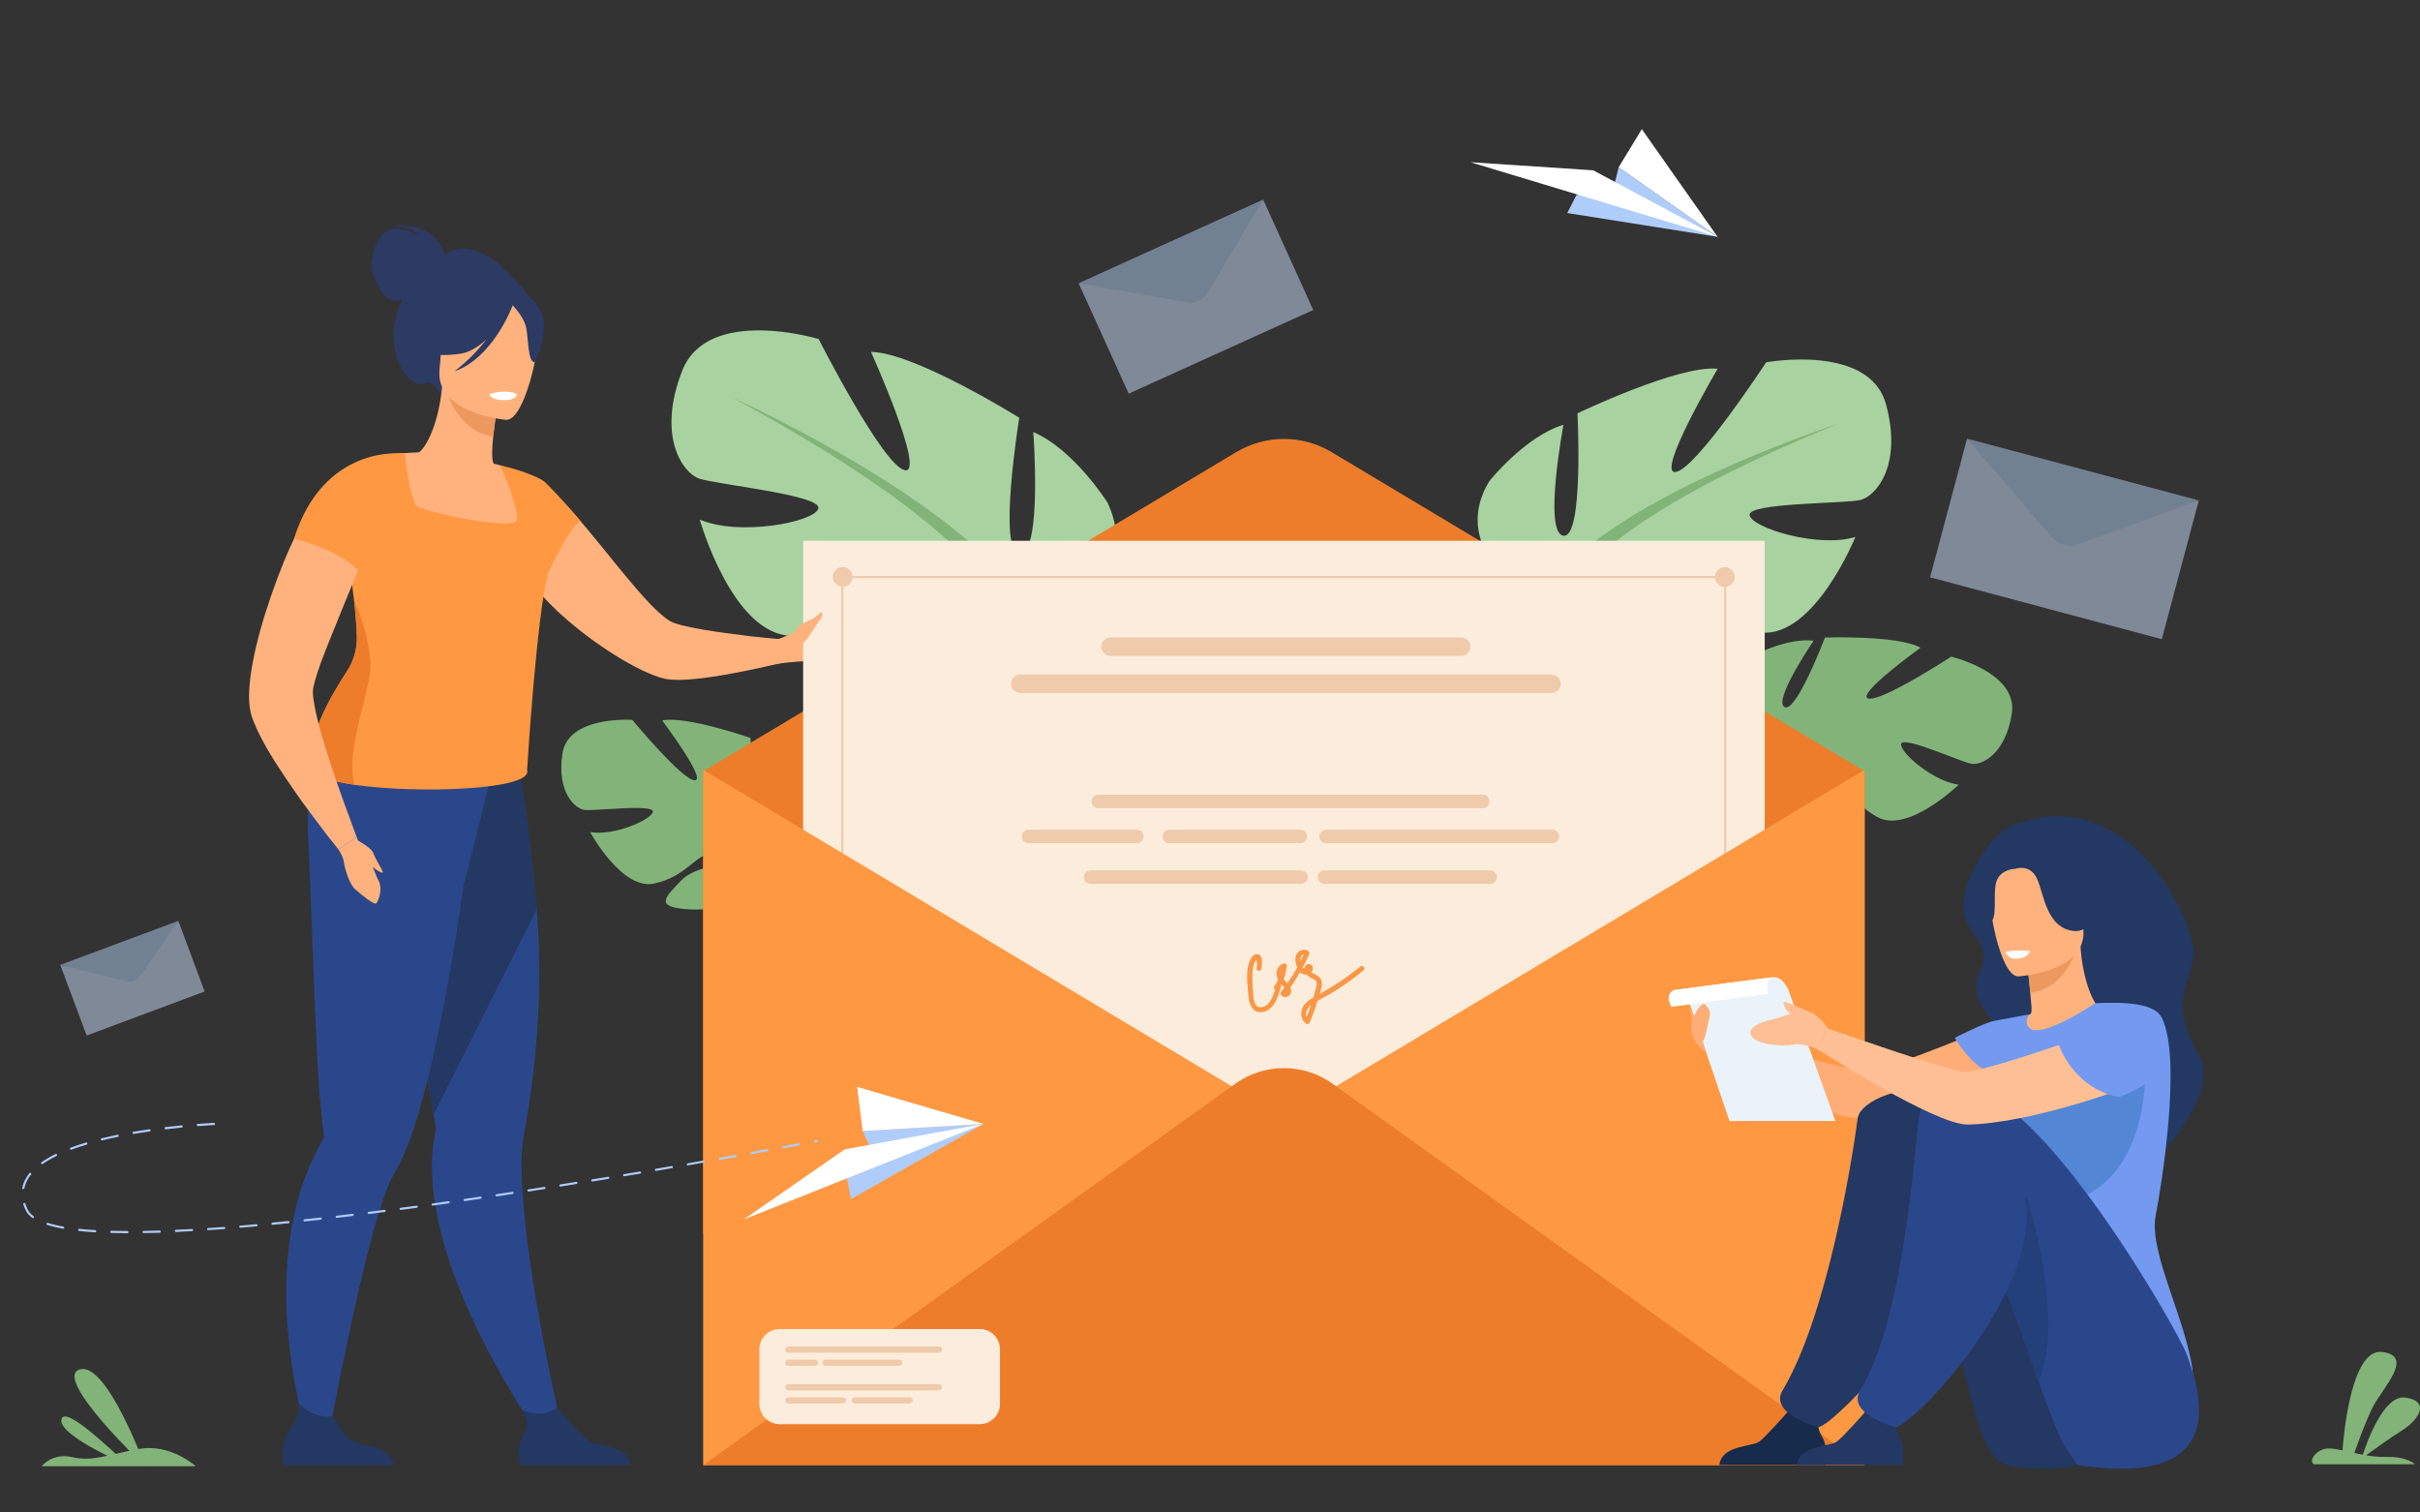 <?xml version="1.0" encoding="UTF-8"?>
<!-- Generator: Adobe Illustrator 28.0.0, SVG Export Plug-In . SVG Version: 6.00 Build 0)  -->
<svg xmlns="http://www.w3.org/2000/svg" xmlns:xlink="http://www.w3.org/1999/xlink" version="1.1" id="_Слой_1" x="0px" y="0px" viewBox="0 0 3200 2000" style="enable-background:new 0 0 3200 2000;" xml:space="preserve">
<rect x="0" y="0" width="3200" height="2000" fill="#333333" stroke="none"/>
<style type="text/css">
	.st0{fill:#82B378;}
	.st1{fill:#A8D29F;}
	.st2{fill:#2C3A64;}
	.st3{fill:#2B478B;}
	.st4{fill:#233862;}
	.st5{fill:#FFB27D;}
	.st6{fill:#FF9843;}
	.st7{fill:#ED985F;}
	.st8{fill:#FFFFFF;}
	.st9{fill:#ED7D2B;}
	.st10{fill:#FCECDB;}
	.st11{fill:#EFCBAB;}
	.st12{fill:#F99746;}
	.st13{opacity:0.5;}
	.st14{fill:#CDE0FB;}
	.st15{fill:#B1CFF2;}
	.st16{fill:#AFCDFB;}
	.st17{fill:#FFAD76;}
	.st18{fill:#739AF0;}
	.st19{fill:#172B4C;}
	.st20{fill:#5486D6;}
	.st21{fill:#23407A;}
	.st22{fill:#EBF3FA;}
	.st23{fill:#FFBF94;}
</style>
<g>
	<g>
		<path class="st0" d="M2316.7,983.5c0,0-57-75.6,3.5-117.6c0,0,43.8-22.9,78-18.7c0,0-53.8,78.6-38.6,87.7    c15.2,9.1,53.6-91.9,53.6-91.9s96.5-3.3,126.4,13.5c0,0-86.2,62-69.2,67.1c17,5.1,109.7-55.3,109.7-55.3s88.3,20.8,80.2,74.9    c-8.2,54.2-40,69.1-53.4,66.8c-13.4-2.3-90.6-37.4-93-26.4c-2.4,11,42.9,50.1,76.2,53.9c0,0-67.3,65.5-107.9,42.8    c-40.6-22.6-42.2-54.6-67.5-68.2c-25.3-13.5-47.6-14.9-37.6-2.1c10,12.8,56.5,27.6,69.7,54.9c13.3,27.3,25.5,45.9-17.3,36.7    c-42.9-9.2-111.2-45.3-112.1-81.7L2316.7,983.5L2316.7,983.5z"></path>
		<g>
			<path class="st0" d="M2616.5,942c0,0-241.9-24.5-299.8,41.5c0,0-14.1,34.7-52.5,64.7l-6.6,15.1c0,0,44.8-41.7,60-43.4     C2317.6,1020,2299.4,932.6,2616.5,942L2616.5,942z"></path>
			<path class="st0" d="M2264.2,1048.3c0,0-54.4,35.2-62.4,103.8l9.4,1.4c0,0,21.1-70.1,52.8-96     C2295.9,1031.6,2264.2,1048.3,2264.2,1048.3L2264.2,1048.3z"></path>
		</g>
	</g>
	<g>
		<path class="st1" d="M2037,802.8c0,0-126.4-70.8-67.4-166.9c0,0,47.2-59,97.8-74.2c0,0-27,143.3,0,146.7    c27,3.4,18.5-161.8,18.5-161.8s133.2-64.1,185.4-59c0,0-82.6,139.9-55.6,136.5c27-3.4,119.7-145,119.7-145s136.5-25.3,158.5,55.6    s-13.5,121.4-33.7,126.4c-20.2,5.1-150,3.4-146.7,20.2c3.4,16.9,91,43.8,139.9,28.7c0,0-53.9,133.2-124.7,126.4    c-70.8-6.7-92.7-50.6-136.5-53.9c-43.8-3.4-75.9,8.4-53.9,20.2c21.9,11.8,96.1,3.9,131.5,34c35.4,30.1,64.1,48.6-1.7,62.1    c-65.7,13.5-183.7,5.1-207.3-45.5L2037,802.8L2037,802.8z"></path>
		<g>
			<path class="st0" d="M2431.4,560.1c0,0-354,114.6-394.5,242.7c0,0,1.7,57.3-33.7,123.1v25.3c0,0,37.1-86,57.3-97.8     C2060.6,853.4,1981.4,742.1,2431.4,560.1L2431.4,560.1z"></path>
			<path class="st0" d="M2003.3,925.9c0,0-54.6,82.9-23.5,183.8l14-3.8c0,0-13.6-111.1,14.9-167     C2037.3,883,2003.3,925.9,2003.3,925.9z"></path>
		</g>
	</g>
	<g>
		<path class="st1" d="M1370.3,839.1c0,0,147.1-62.3,94.1-174.7c0,0-44.6-70.4-98.1-93.1c0,0,12.2,160.3-17.8,160.7    c-30,0.4-0.7-179.6-0.7-179.6s-138.2-86.3-196.1-87.1c0,0,73.6,163.3,44.4,156.4c-29.2-7-113.6-173.4-113.6-173.4    S936,404,902.2,490c-33.8,86,0.1,134.6,21.6,142.6s164,21.9,158.3,39.9c-5.7,18.1-105.1,37-156.8,14.5c0,0,43,152.5,121.4,153.7    s107.7-44.2,156.2-42.6c48.4,1.6,82.1,18.4,56.7,28.7s-105.8-7.4-148.2,21.3c-42.4,28.7-76.1,45.5-5.7,68.3    c70.4,22.7,200.7,27.8,232.7-24.8L1370.3,839.1L1370.3,839.1z"></path>
		<g>
			<path class="st0" d="M967.5,525.3c0,0,374,168.5,402.8,313.8c0,0-8.8,62.6,22,138.9l-3.1,27.7c0,0-30.2-98.7-51-114.1     C1338.3,891.7,1438.6,779.4,967.5,525.3L967.5,525.3z"></path>
			<path class="st0" d="M1392.3,978.1c0,0,49.8,97.5,3.4,204.3l-14.9-5.8c0,0,28.4-120.1,3.9-184.9S1392.4,978.1,1392.3,978.1     L1392.3,978.1z"></path>
		</g>
	</g>
	<path class="st0" d="M1068.5,1200.5c-26-37.5-28.9-72.4-28.9-72.4s71.9-51.7,29.5-106c0,0-32.7-32.6-64.5-38.4   c0,0,26.2,85.2,10,89.1c-16.2,3.9-22.3-97-22.3-97s-85.3-29.8-116.7-23.1c0,0,59.7,79.3,43.1,79.1c-16.6-0.2-82.6-79.9-82.6-79.9   s-84.7-6-92.4,44.6c-7.8,50.6,16.5,72.8,29.1,74.5c12.6,1.7,91.4-8.2,90.5,2.2c-0.9,10.5-52.3,32.8-83,27c0,0,41.9,77.2,84.4,68.2   c42.5-8.9,52.9-37.1,79.2-42.1s46.7-0.1,34.1,8.6c-12.5,8.7-58.1,8.9-77.5,29.6c-19.4,20.7-35.6,33.9,5.3,37.6   c40.8,3.7,111.9-9.5,122.8-41.8c0.5-1.4,0.9-2.8,1.4-4c-0.6,2.6-1.4,4-1.4,4c7.9,3.5,21.2,22.7,30.6,37.6c1.4,2.6,3.5,6.1,6.7,10.8   l0,0c1.3,2.2,2.3,3.9,3.1,5.2c18,33.6,17.4,95.3,17.4,95.3l8.8,1.3C1107.4,1247.1,1068.6,1200.5,1068.5,1200.5L1068.5,1200.5z"></path>
	<g>
		<path class="st2" d="M587.7,337.1c-0.7-3.9-9.8-45.5-74.3-38.4c0,0,32.1-0.8,39.5,12.3c0,0-24-14-40.6-6    c-16.7,8-22.5,40.2-21.1,50.2c1.4,10.1,15.8,41.2,27.3,42.3c4.4,0.4,9.2-0.5,13.4-1.9c-2.3,5-4.4,10.5-6.4,16.6    c-18,56.2,15.9,103.7,36.7,94.9c13.4-5.7,20.7,17.5,20.7,17.5l119.1-128.8C702.1,395.7,637.6,300.3,587.7,337.1L587.7,337.1z"></path>
		<path class="st3" d="M742.9,1888.8l-29,10.8c0,0-125.8-174.5-141.3-328c-2.8-27.4-1.8-54,4.1-78.5c0,0-1.2-7-3.4-19.4    c-1-5.8-2.2-12.8-3.6-20.8c-4.1-23.4-9.7-55.5-16.2-92c-14.8-84-34-191.4-48.9-270.4l7.8-2.5l84.4-27.2l17.5-55.4l62.9-16.6    c0,0,14,27.5,26.6,157.3c2.3,17,4.4,35.8,6,56.2c4.9,62.1,5.2,139.2-6,227.4c-2.9,22.6-6.5,45.9-11,69.8    c-3.3,17.5-3.8,41.5-2.4,68.9C696.8,1693.8,742.8,1888.8,742.9,1888.8L742.9,1888.8z"></path>
		<path class="st4" d="M709.9,1202.2l-136.5,271.5c-1-5.8-2.2-12.8-3.6-20.8c-4.1-23.4-9.7-55.5-16.2-92    c-14.8-84-34-191.4-48.9-270.4l7.8-2.5l84.4-27.2l17.5-55.4l62.9-16.6c0,0,14,27.5,26.6,157.3    C706.2,1163.1,708.3,1181.8,709.9,1202.2L709.9,1202.2z"></path>
		<path class="st3" d="M649.8,1023.6l-3.2-27.1c-53,14.1-194.4-39.3-194.4-39.3s-51.3,45.1-44.6,153.2    c3.3,52.8,9.3,276.9,15.6,343.3c2.3,24,4.2,41.2,5.1,48c0,0,0,0,0,0.1c0.2,2.1-0.5,4.1-1.5,5.9c-9.2,15.7-16.9,32-23.1,48.7    c-61.6,164,9.5,366.1,9.5,366.1l18.4-7.4c0,0,40.4-224.8,73.3-324.1c5.6-16.8,10.9-30.1,15.8-38c14.3-23,27.5-60.7,39.6-105.5    c22.7-84.7,41-194.9,53.2-279.9C615.1,1167.4,649.8,1023.6,649.8,1023.6L649.8,1023.6z"></path>
		<path class="st5" d="M735.2,806.3c1,1.1,2,2.1,3.3,3.1c45.3,42.2,106.2,79.5,138.8,87.7c21.5,5.5,68.8-1.9,108-9.9    c26.2-5.2,49-10.9,58.4-13.1c3-0.7,4.7-1.2,4.7-1.2l-4.1-26.5c0,0-23.5-1.9-52.8-5.2c-40.7-4.8-92.4-12.1-105.6-20    c-30.7-18.2-84.5-94.7-127.7-142.8c-2.3-2.6-4.5-5.1-6.7-7.6c-1.6-1.8-3.2-3.6-4.9-5.3c-0.3-0.3-0.7-0.9-1.3-1.2    c-2-1.9-3.7-3.7-5.3-5.2c-0.1-0.2-0.3-0.3-0.6-0.5c-7.7-7.7-21.1-17.1-21.1-17.1c-7.5-4.3-13.8-5.1-18.1-1.5    c0,0-5.6,5.5-11.2,15.9c-1.2,2.2-2.3,4.6-3.4,7.2c-0.9,1.4-1.4,3-1.8,4.5c-3.7,9.6-6.3,21.7-5.9,35.8c0.3,10.7,2.4,22.4,7.1,35.4    C692.4,760.2,711.5,783.8,735.2,806.3L735.2,806.3z"></path>
		<path class="st5" d="M695.8,694.6c-15.3,10-34.5,18.1-58.3,22.9c-89.4,18-121.3-58-132.6-109.9c12.3-6.6,23.7-7.8,30.3-8.4    c6.4-0.6,13.2-0.9,18.8-1c10.2-7.4,25.9-38.2,30.6-86.6l4.2,1.2l69.4,21.1c0,0-3.8,22.2-6,43.1c-1.7,16.4-2.3,32.1,0.7,36.1    c5.4,1.3,8.7,2.2,8.7,2.2s0,0,0,0.1C662.5,617,681.9,650.9,695.8,694.6L695.8,694.6z"></path>
		<path class="st6" d="M726.9,750.4c-0.4,1.9-0.9,3.8-1.5,5.7c-15.7,52.5-28.4,262.2-28.4,262.2c8.3,26.2-144.1,31.6-228.1,19.5    c-30.6-4.4-52.1-11.1-53.6-20c-15-33.9,21.8-97.2,43-129.4c2.7-4,5-8.3,6.9-12.7c4.8-11.1,7.1-23.1,6.6-35.3    c-0.6-16.6-2.1-32.8-3.8-47.9c-3.2-28.5-7.6-53.4-9.9-71l0,0c4.4-4.4,8.7-8.5,12.7-12.4c6.1-6,11.5-11.5,15.2-16.9    c4.1-5.9,6.4-11.6,5.9-17.6c-0.4-4.5-1.2-9.1-2.3-13.7c-0.5-2.1-1.1-4.3-1.8-6.4c-6.8-22.4-19.4-41.7-19.4-41.7    c22.8-13.3,66.6-13.7,66.6-13.7s0.3,2.4,0.9,6.3c2.1,15.7,8.1,56,14.3,62.9c7.7,8.6,128.9,33.5,133.1,19.7    c4.2-13.6-20.9-70.6-21.8-72.7c0,0,0-0.1,0-0.1c38.8,9.2,55.7,19.7,56.4,20.3c0,0,0,0,0,0C696.9,654.1,738,700.2,726.9,750.4    L726.9,750.4z"></path>
		<path class="st7" d="M658.2,534c0,0-3.8,22.1-6,43.1c-39.5-5.1-56.9-43.4-63.5-64.3L658.2,534L658.2,534z"></path>
		<path class="st5" d="M669.4,555.2c0,0-94-7.8-88.2-66.3c5.8-58.4-2.4-98.8,57.8-96.3c60.2,2.5,69.7,26,72.5,46    C714.4,458.6,694,555.7,669.4,555.2L669.4,555.2z"></path>
		<path class="st2" d="M712,405.8c-12.7-19-24.1-16.3-30.8-11.6c-48.5-33.3-85.7,5.1-85.7,5.1c-10.5,41.3-43.1,62.3-43.1,62.3    s16,12.3,56.5,6.1c12.4-1.9,24-9.4,34.1-18.8c-18.6,25.1-42.3,42.2-42.3,42.2c49.3-17,74.7-80.6,77.3-87.4    c5.2,5.7,15.4,18,17.7,29.3c3.2,15.4,2.2,46.2,11.3,46C707.1,479,731.1,434.4,712,405.8L712,405.8z"></path>
		<path class="st5" d="M1131.3,842.9c-9.4,9-18.9,31.3-47.8,30.9c-20.7-0.2-41.6,2.1-51.7,3.4c-3.9,0.7-6.2,1-6.2,1l-1-32.8    c0,0,0.4,0,1.4-0.1c7-1,42.5-6.5,56.6-15.8c15.8-10.6,52.7-0.8,52.7-0.8S1140.7,834.1,1131.3,842.9L1131.3,842.9z"></path>
		<path class="st4" d="M520.3,1937.4H374.4c0,0-3.5-22.2,4.1-39.1c7.3-16.2,18.7-23.5,16-43.1c9.3,9.5,24.4,20.2,45.5,17.4    c2.6,4.2,16.7,26.6,25.3,32.8C474.8,1912.2,517.3,1909.8,520.3,1937.4L520.3,1937.4z"></path>
		<path class="st4" d="M833.5,1937.4H687.6c0,0-5.5-23.3,4.1-39.1c8.5-14,5.2-22-1-33.6c6.6,2.7,15.2,5.2,24.6,4.6    c7.3-0.4,15-3.7,21.7-7.6c6.3,7.2,33.2,37.6,41.6,43.7C788.1,1912.2,830.6,1909.8,833.5,1937.4L833.5,1937.4z"></path>
		<path class="st8" d="M647,521.4c0,0,1.3,7.7,20.4,7.8c0,0,16,0,16-8.4C683.4,520.8,668.3,513.8,647,521.4L647,521.4z"></path>
		<path class="st9" d="M488.9,892.8c-5.8,36.5-32.2,109.9-19.9,144.9c-30.6-4.4-52.1-11.1-53.6-20c-15-33.9,21.8-97.2,43-129.4    c2.7-4,5-8.3,6.9-12.7c4.8-11.1,7.1-23.1,6.6-35.3c-0.6-16.6-2.1-32.8-3.8-47.9C468.1,792.6,495,854,488.9,892.8L488.9,892.8z"></path>
		<path class="st6" d="M695.4,646.2c1,32.5,24.5,121.7,30.1,109.9c6.4-13.4,31-64.5,42.6-66.3c-0.6-2.4-48-54.8-50.1-54.2    C718,635.6,705.1,639.5,695.4,646.2L695.4,646.2z"></path>
		<g>
			<path class="st5" d="M471.7,1107.1l-24.2,16.1c0,0-6.1-7.7-15.8-19.9c-2.9-3.7-4.4-5.9-4.4-5.9c-7.7-9.9-16.6-22-26.3-35.2     l-0.2-0.1c-16.3-23-34.3-49.1-48-72.7c-9.5-16.7-17-32.2-20.6-44.4c-0.4-1.2-0.6-2.3-0.9-3.7c-7.1-30.9,5.9-92.2,26.7-152.1     c2.9-8.3,5.9-16.4,8.7-24.4c11-29.3,23.4-56.9,35.9-79.2c7.3-13.4,14.6-25.1,21.6-33.8c2.4-3.1,4.7-6.1,7.2-8.6     c1.3-1.5,2.7-3,4-4.4c14.5,1.2,45,7,67.7,33.1c-0.4,1.4-0.8,2.7-1.2,4.2c-9.2,29.5-23.3,65.8-37.9,101.3     c-8,19.5-16.1,38.9-23.3,57.1c-4.5,10.9-8.6,21.3-12.3,30.8c-7,18.3-12.1,33.6-14.2,44.3c-1.4,6.9,0.6,20,4.3,36.1     c6.4,28,18.7,65.7,30,97.7c4.6,13.4,9.2,25.8,13.1,36.1C467.5,1096.2,471.7,1107.1,471.7,1107.1L471.7,1107.1z"></path>
			<path class="st6" d="M482.3,764.5c-24.2-36.5-93.5-52.2-93.5-52.2c39.1-124.1,141.7-112.6,141.7-112.6S493.2,728.8,482.3,764.5     L482.3,764.5z"></path>
			<path class="st5" d="M447.5,1123.2c0,0,6.4,9.4,7.1,16.1c0.7,6.8,6.8,29.1,14.6,36.2c7.8,7.1,25.6,21.3,28.1,19.2     c2.5-2.1,9.7-18.9,3-30.7c-3-5.3-7.1-20.3-12.5-23.9c-6.5-4.4-16-33.1-16-33.1L447.5,1123.2L447.5,1123.2z"></path>
			<path class="st5" d="M471.8,1110.7c0,0,19.2,9.8,21.9,17.6c2.6,7.8,13.4,23.6,12.3,25.4c-1.2,2-17.9-8.7-23.6-18.4     S471.8,1110.7,471.8,1110.7L471.8,1110.7z"></path>
		</g>
	</g>
	<g>
		<path class="st9" d="M929.8,1019.8l704.8-421.9c38.9-23.3,87.4-23.3,126.3,0l704.8,421.9v687.7l-1535.9-77L929.8,1019.8    L929.8,1019.8z"></path>
		<rect x="1062" y="715.1" class="st10" width="1271.5" height="1098.8"></rect>
		<g>
			
				<ellipse transform="matrix(0.924 -0.383 0.383 0.924 -207.22 484.337)" class="st11" cx="1113.9" cy="763.1" rx="13.1" ry="13.1"></ellipse>
			<path class="st11" d="M2267.7,763c0-7.2,5.9-13.1,13.1-13.1c7.2,0,13.1,5.9,13.1,13.1s-5.9,13.1-13.1,13.1     C2273.6,776.1,2267.7,770.3,2267.7,763z"></path>
			<rect x="1113.9" y="761.6" class="st11" width="1166.9" height="2.8"></rect>
			<rect x="1112.4" y="757.8" class="st11" width="2.8" height="1166.9"></rect>
			<rect x="2279.8" y="757.8" class="st11" width="2.8" height="1166.9"></rect>
		</g>
		<g>
			<polygon class="st6" points="2465.6,1017.9 2465.6,1937.4 929.8,1937.4 929.8,1017.9 1697.7,1477.7    "></polygon>
			<path class="st9" d="M929.8,1937.4l703.5-504.3c38.5-27.6,90.4-27.6,128.9,0l703.5,504.3L929.8,1937.4L929.8,1937.4z"></path>
		</g>
		<path class="st11" d="M1932.1,867.3h-463.6c-6.7,0-12.2-5.5-12.2-12.2l0,0c0-6.7,5.5-12.2,12.2-12.2h463.6    c6.7,0,12.2,5.5,12.2,12.2l0,0C1944.4,861.8,1938.9,867.3,1932.1,867.3z"></path>
		<path class="st11" d="M2051.6,916.4h-702.4c-6.7,0-12.2-5.5-12.2-12.2l0,0c0-6.7,5.5-12.2,12.2-12.2h702.4    c6.7,0,12.2,5.5,12.2,12.2l0,0C2063.8,910.9,2058.3,916.4,2051.6,916.4z"></path>
		<g>
			<path class="st11" d="M1960.5,1068.7h-508.2c-4.9,0-8.9-4-8.9-8.9l0,0c0-4.9,4-8.9,8.9-8.9h508.2c4.9,0,8.9,4,8.9,8.9l0,0     C1969.3,1064.8,1965.3,1068.7,1960.5,1068.7L1960.5,1068.7z"></path>
			<g>
				<path class="st11" d="M1503.3,1115H1360c-4.9,0-8.9-4-8.9-8.9l0,0c0-4.9,4-8.9,8.9-8.9h143.3c4.9,0,8.9,4,8.9,8.9l0,0      C1512.1,1111,1508.2,1115,1503.3,1115z"></path>
				<path class="st11" d="M1719.4,1115h-173.1c-4.9,0-8.9-4-8.9-8.9l0,0c0-4.9,4-8.9,8.9-8.9h173.1c4.9,0,8.9,4,8.9,8.9l0,0      C1728.3,1111,1724.3,1115,1719.4,1115z"></path>
				<path class="st11" d="M2052.7,1115h-299.3c-4.9,0-8.9-4-8.9-8.9l0,0c0-4.9,4-8.9,8.9-8.9h299.3c4.9,0,8.9,4,8.9,8.9l0,0      C2061.6,1111,2057.6,1115,2052.7,1115z"></path>
			</g>
			<g>
				<path class="st11" d="M1720.5,1168.8h-278.4c-4.9,0-8.9-4-8.9-8.9l0,0c0-4.9,4-8.9,8.9-8.9h278.4c4.9,0,8.9,4,8.9,8.9l0,0      C1729.4,1164.8,1725.4,1168.8,1720.5,1168.8z"></path>
				<path class="st11" d="M1970.5,1168.8h-219.2c-4.9,0-8.9-4-8.9-8.9l0,0c0-4.9,4-8.9,8.9-8.9h219.2c4.9,0,8.9,4,8.9,8.9l0,0      C1979.4,1164.8,1975.4,1168.8,1970.5,1168.8z"></path>
			</g>
		</g>
		<path class="st12" d="M1798.7,1278.1c-16.7,13.9-34.7,25.5-53.5,36.1c1.6-5,2.9-10.2,2.7-14.8c-0.3-6.4-5.4-9.2-10.5-11.8    c-1.3-0.7-2.4-1.3-3.6-2c2-1.9,3-4.6,1.7-7.5c-2.1-4.8-8.2-4.1-10.2,0.4c-0.4,0.8-0.6,1.6-0.7,2.4c-0.8-0.4-1.4-0.9-2-1.6    c3.1-5.8,6-11.7,8.7-17.7c0.6-1.4-0.2-3-1.2-3.8c-4.5-3.4-10.6-2.3-14.2,2c-4.3,5-3.2,12.7-1.1,18.4c0.1,0.4,0.3,0.8,0.5,1.2    c-4,7.1-8.3,14.1-12.9,20.8c-0.4-0.4-0.9-0.9-1.3-1.3c-1.2-1.2-2.5-2.7-3.6-4.3c2.1-5.5,3.5-11.3,4-17.3c0.2-2.7-2.5-4-4.7-3.2    c-6.2,2.3-9.5,8.6-8.7,15.1c0.3,2.2,1,4.3,2,6.3c-1.4,3-3,5.9-5,8.7c-1.3,1.8-0.4,3.7,1.1,4.5c-2,6.8-4.8,13.7-9.4,18.6    c-3.8,4-10.9,7-15.6,2.3c-2.9-3-3.3-8-3.7-11.9c-1-9.7-1.7-19.9-1.4-29.7c0.2-4.6,0.7-9.4,2.2-13.7c1-2.7,2.4-6.9,3.7-2.2    c0.7,2.3-0.2,5.9-0.5,8.2c-0.4,4.2,6.1,4.7,6.5,0.5c0.5-4.9,2.7-15.2-2.9-18.3c-4.6-2.6-8.8,1.1-11,4.9    c-7.7,13.8-4.6,32.7-3.5,47.7c0.9,11.9,5.4,26.6,20.6,22.8c14.4-3.6,19.6-21.7,22.9-34.1c0.2-0.8,0.1-1.5-0.1-2.1    c0.1-0.1,0.1-0.2,0.2-0.3c0.6,0.6,1.2,1.2,1.8,1.8c0.9,0.8,1.7,1.5,2.4,2.4c-1.5,2.1-3,4.2-4.6,6.2c-0.9,1.2-0.6,2.9,0.3,4    c4.8,5.8,13.5,1.5,13.3-5.6c0-1.7-0.4-3.1-1.1-4.5c4.5-6.5,8.8-13.2,12.7-20.1c2,2,4.6,3.3,7.8,3.1c0.2,0,0.4,0,0.7-0.1    c1.7,1.8,3.8,3.2,5.7,4.3c1.9,1,4,1.7,5.7,3.1c3.1,2.5,2.2,5.4,1.5,9c-0.9,4.7-2.4,9.4-3.8,14.1c-6.6,3.8-13,8.5-15.2,16.1    c-2,6.9-0.2,14.1,5.7,18.4c1.8,1.3,4.1,0.2,4.9-1.6c3.7-9.1,7.1-18.4,9.9-27.8c0.1-0.3,0.2-0.6,0.3-0.9c5.8-3.3,11.9-6.2,17.6-9.6    c15.2-9,29.6-19.3,43.2-30.6C1806.2,1280.4,1801.9,1275.5,1798.7,1278.1L1798.7,1278.1z M1719.5,1269.4c-0.1-2.6,1.3-7.4,4.3-7.3    c-1.4,2.9-2.8,5.9-4.2,8.7C1719.6,1270.4,1719.5,1269.9,1719.5,1269.4L1719.5,1269.4z M1727.8,1344.7c-2.7-5.1,1.2-11.5,5.7-15.7    C1731.7,1334.4,1729.8,1339.6,1727.8,1344.7z"></path>
	</g>
	<g class="st13">
		<polygon class="st14" points="1670.3,263.9 1736.5,409.9 1492.5,520.5 1426.3,374.5 1581.4,392.2   "></polygon>
		<path class="st15" d="M1426.3,374.5l244-110.6l-73,123c-5.8,9.7-16.9,14.8-28,12.9L1426.3,374.5L1426.3,374.5z"></path>
	</g>
	<g class="st13">
		<polygon class="st14" points="235.8,1217.7 270.6,1311.1 114.6,1369.3 79.7,1275.9 175.2,1293.5   "></polygon>
		<path class="st15" d="M79.7,1275.9l156-58.2l-50.5,73.1c-4,5.8-11.1,8.5-17.9,6.8L79.7,1275.9L79.7,1275.9z"></path>
	</g>
	<g class="st13">
		<polygon class="st14" points="2907.5,661.8 2858.6,845.2 2552.2,763.4 2601.1,580 2729.9,712.6   "></polygon>
		<path class="st15" d="M2601.1,580l306.3,81.7l-159,57.9c-12.5,4.6-26.6,0.9-35.3-9.2L2601.1,580L2601.1,580z"></path>
	</g>
	<g>
		<path class="st16" d="M168.5,1630.7L168.5,1630.7c-7.4,0-14.6-0.1-21.4-0.3c-0.8,0-1.4-0.7-1.4-1.5c0-0.8,0.7-1.4,1.5-1.4    c6.7,0.2,13.9,0.3,21.3,0.3c0.8,0,1.4,0.6,1.4,1.4S169.3,1630.7,168.5,1630.7z M189.9,1630.5c-0.8,0-1.4-0.6-1.4-1.4    c0-0.8,0.6-1.4,1.4-1.4c6.8-0.1,14-0.3,21.3-0.5c0.8-0.1,1.4,0.6,1.5,1.4c0,0.8-0.6,1.4-1.4,1.5    C203.9,1630.2,196.7,1630.4,189.9,1630.5L189.9,1630.5L189.9,1630.5z M125.9,1629.5C125.9,1629.5,125.8,1629.5,125.9,1629.5    c-7.6-0.5-14.8-1-21.4-1.7c-0.8-0.1-1.3-0.8-1.3-1.6c0.1-0.8,0.8-1.3,1.6-1.3c6.6,0.7,13.7,1.3,21.2,1.7c0.8,0,1.4,0.7,1.3,1.5    C127.3,1628.9,126.7,1629.5,125.9,1629.5L125.9,1629.5z M232.6,1629.1c-0.8,0-1.4-0.6-1.4-1.4c0-0.8,0.6-1.4,1.4-1.5    c6.8-0.3,14-0.7,21.3-1.1c0.8,0,1.5,0.6,1.5,1.3s-0.6,1.5-1.3,1.5C246.7,1628.4,239.5,1628.8,232.6,1629.1    C232.6,1629.1,232.6,1629.1,232.6,1629.1L232.6,1629.1z M275.2,1626.7c-0.7,0-1.4-0.6-1.4-1.3c0-0.8,0.5-1.5,1.3-1.5    c7-0.5,14.1-1,21.3-1.5c0.8-0.1,1.5,0.5,1.5,1.3c0.1,0.8-0.5,1.5-1.3,1.5C289.4,1625.7,282.3,1626.2,275.2,1626.7    C275.2,1626.7,275.2,1626.7,275.2,1626.7L275.2,1626.7z M83.6,1624.8c-0.1,0-0.2,0-0.2,0c-7.8-1.4-14.9-3.1-20.9-5    c-0.8-0.2-1.2-1-0.9-1.8c0.2-0.8,1-1.2,1.8-0.9c5.9,1.9,12.8,3.5,20.5,4.9c0.8,0.1,1.3,0.9,1.1,1.7    C84.8,1624.3,84.2,1624.8,83.6,1624.8L83.6,1624.8z M317.8,1623.5c-0.7,0-1.4-0.6-1.4-1.3c-0.1-0.8,0.5-1.5,1.3-1.5    c7-0.6,14.1-1.2,21.3-1.9c0.8-0.1,1.5,0.5,1.5,1.3c0.1,0.8-0.5,1.5-1.3,1.5c-7.2,0.7-14.3,1.3-21.3,1.9    C317.8,1623.5,317.8,1623.5,317.8,1623.5L317.8,1623.5z M360.3,1619.6c-0.7,0-1.3-0.6-1.4-1.3c-0.1-0.8,0.5-1.5,1.3-1.6    c7-0.7,14.1-1.4,21.2-2.1c0.8-0.1,1.5,0.5,1.6,1.3c0.1,0.8-0.5,1.5-1.3,1.6c-7.1,0.7-14.2,1.4-21.2,2.1    C360.4,1619.6,360.3,1619.6,360.3,1619.6L360.3,1619.6z M402.7,1615.2c-0.7,0-1.3-0.5-1.4-1.3c-0.1-0.8,0.5-1.5,1.3-1.6    c7-0.8,14.1-1.5,21.2-2.3c0.8-0.1,1.5,0.5,1.6,1.2c0.1,0.8-0.5,1.5-1.2,1.6c-7.1,0.8-14.2,1.6-21.2,2.3    C402.9,1615.2,402.8,1615.2,402.7,1615.2L402.7,1615.2z M43.6,1610.8c-0.3,0-0.6-0.1-0.8-0.3c-4.1-3-7.1-6.4-8.8-10.1    c-1.3-2.7-2.3-5.4-3.2-8c-0.2-0.8,0.2-1.5,0.9-1.8c0.7-0.2,1.5,0.2,1.8,0.9c0.8,2.5,1.8,5.1,3,7.7c1.5,3.3,4.2,6.3,7.9,9    c0.6,0.5,0.8,1.3,0.3,2C44.5,1610.6,44.1,1610.8,43.6,1610.8L43.6,1610.8z M445.2,1610.5c-0.7,0-1.3-0.5-1.4-1.3    c-0.1-0.8,0.5-1.5,1.2-1.6c7-0.8,14.1-1.7,21.2-2.5c0.8-0.1,1.5,0.5,1.6,1.2s-0.5,1.5-1.2,1.6c-7.1,0.9-14.2,1.7-21.2,2.5    C445.3,1610.4,445.2,1610.4,445.2,1610.5L445.2,1610.5z M487.5,1605.3c-0.7,0-1.3-0.5-1.4-1.2c-0.1-0.8,0.5-1.5,1.2-1.6    c7-0.9,14.1-1.8,21.1-2.7c0.8-0.1,1.5,0.5,1.6,1.2c0.1,0.8-0.4,1.5-1.2,1.6c-7.1,0.9-14.1,1.8-21.1,2.7    C487.7,1605.3,487.6,1605.3,487.5,1605.3L487.5,1605.3z M529.8,1599.9c-0.7,0-1.3-0.5-1.4-1.2c-0.1-0.8,0.4-1.5,1.2-1.6    c7.1-0.9,14.1-1.9,21.2-2.8c0.8-0.1,1.5,0.4,1.6,1.2c0.1,0.8-0.4,1.5-1.2,1.6c-7.1,1-14.1,1.9-21.2,2.8    C529.9,1599.9,529.8,1599.9,529.8,1599.9L529.8,1599.9z M572.1,1594.2c-0.7,0-1.3-0.5-1.4-1.2c-0.1-0.8,0.4-1.5,1.2-1.6    c7.1-1,14.1-2,21.1-3c0.8-0.1,1.5,0.4,1.6,1.2c0.1,0.8-0.4,1.5-1.2,1.6c-7,1-14.1,2-21.1,3    C572.3,1594.1,572.2,1594.2,572.1,1594.2z M614.4,1588.2c-0.7,0-1.3-0.5-1.4-1.2c-0.1-0.8,0.4-1.5,1.2-1.6c7.1-1,14.1-2,21.1-3.1    c0.8-0.1,1.5,0.4,1.6,1.2c0.1,0.8-0.4,1.5-1.2,1.6c-7,1-14.1,2.1-21.1,3.1C614.5,1588.2,614.5,1588.2,614.4,1588.2L614.4,1588.2z     M656.6,1582c-0.7,0-1.3-0.5-1.4-1.2c-0.1-0.8,0.4-1.5,1.2-1.6c7.1-1,14.1-2.1,21.1-3.2c0.8-0.1,1.5,0.4,1.6,1.2    c0.1,0.8-0.4,1.5-1.2,1.6c-7,1.1-14,2.1-21.1,3.2C656.8,1582,656.7,1582,656.6,1582L656.6,1582z M698.8,1575.6    c-0.7,0-1.3-0.5-1.4-1.2c-0.1-0.8,0.4-1.5,1.2-1.6c7.1-1.1,14.1-2.2,21.1-3.3c0.8-0.1,1.5,0.4,1.6,1.2c0.1,0.8-0.4,1.5-1.2,1.6    c-7,1.1-14,2.2-21.1,3.3C699,1575.6,698.9,1575.6,698.8,1575.6L698.8,1575.6z M30.8,1572.4c-0.1,0-0.2,0-0.3,0    c-0.8-0.2-1.3-0.9-1.1-1.7c1.4-6.8,4.6-13.3,9.5-19.4c0.5-0.6,1.4-0.7,2-0.2c0.6,0.5,0.7,1.4,0.2,2c-4.7,5.7-7.7,11.9-8.9,18.2    C32,1571.9,31.4,1572.4,30.8,1572.4L30.8,1572.4z M741,1569c-0.7,0-1.3-0.5-1.4-1.2c-0.1-0.8,0.4-1.5,1.2-1.6    c7.1-1.1,14.1-2.2,21.1-3.4c0.8-0.1,1.5,0.4,1.6,1.2c0.1,0.8-0.4,1.5-1.2,1.6c-7,1.1-14,2.2-21.1,3.4    C741.2,1569,741.1,1569,741,1569L741,1569z M783.2,1562.3c-0.7,0-1.3-0.5-1.4-1.2c-0.1-0.8,0.4-1.5,1.2-1.6    c7.1-1.1,14.1-2.3,21.1-3.4c0.8-0.1,1.5,0.4,1.6,1.2c0.1,0.8-0.4,1.5-1.2,1.6c-7,1.1-14,2.3-21.1,3.4    C783.3,1562.3,783.2,1562.3,783.2,1562.3L783.2,1562.3z M825.3,1555.4c-0.7,0-1.3-0.5-1.4-1.2c-0.1-0.8,0.4-1.5,1.2-1.6    c7.1-1.2,14.1-2.4,21.1-3.5c0.8-0.1,1.5,0.4,1.6,1.2c0.1,0.8-0.4,1.5-1.2,1.6c-6.9,1.2-13.9,2.3-21.1,3.5    C825.5,1555.4,825.4,1555.4,825.3,1555.4L825.3,1555.4z M867.4,1548.3c-0.7,0-1.3-0.5-1.4-1.2c-0.1-0.8,0.4-1.5,1.2-1.6    c7.1-1.2,14.2-2.4,21-3.6c0.8-0.1,1.5,0.4,1.6,1.2c0.1,0.8-0.4,1.5-1.2,1.6c-6.9,1.2-13.9,2.4-21,3.6    C867.6,1548.3,867.5,1548.3,867.4,1548.3L867.4,1548.3z M909.5,1541.1c-0.7,0-1.3-0.5-1.4-1.2c-0.1-0.8,0.4-1.5,1.2-1.6    c7.2-1.2,14.2-2.5,21-3.7c0.8-0.1,1.5,0.4,1.6,1.1c0.1,0.8-0.4,1.5-1.1,1.6c-6.8,1.2-13.9,2.4-21,3.7    C909.6,1541.1,909.6,1541.1,909.5,1541.1L909.5,1541.1z M55.7,1539.4c-0.4,0-0.9-0.2-1.2-0.6c-0.4-0.6-0.3-1.5,0.4-2    c5.4-3.7,11.6-7.4,18.6-10.8c0.7-0.3,1.6,0,1.9,0.7c0.3,0.7,0,1.6-0.7,1.9c-6.9,3.3-13,6.9-18.3,10.6    C56.3,1539.3,56,1539.4,55.7,1539.4L55.7,1539.4z M951.6,1533.7c-0.7,0-1.3-0.5-1.4-1.2c-0.1-0.8,0.4-1.5,1.1-1.6    c7.3-1.3,14.3-2.5,21-3.7c0.8-0.1,1.5,0.4,1.7,1.1c0.1,0.8-0.4,1.5-1.1,1.7c-6.8,1.2-13.8,2.5-21,3.7    C951.7,1533.7,951.7,1533.7,951.6,1533.7L951.6,1533.7z M993.6,1526.2c-0.7,0-1.3-0.5-1.4-1.2c-0.1-0.8,0.4-1.5,1.1-1.7    c7.4-1.3,14.4-2.6,21-3.8c0.8-0.1,1.5,0.4,1.7,1.1c0.1,0.8-0.4,1.5-1.1,1.7c-6.6,1.2-13.6,2.5-21,3.8    C993.8,1526.2,993.7,1526.2,993.6,1526.2L993.6,1526.2z M93.8,1520.3c-0.6,0-1.1-0.4-1.3-0.9c-0.3-0.7,0.1-1.6,0.8-1.8    c6.3-2.3,13.1-4.6,20.4-6.8c0.8-0.2,1.5,0.2,1.8,1c0.2,0.8-0.2,1.5-1,1.8c-7.2,2.1-13.9,4.4-20.2,6.7    C94.2,1520.3,94,1520.3,93.8,1520.3L93.8,1520.3z M1035.7,1518.5c-0.7,0-1.3-0.5-1.4-1.2c-0.1-0.8,0.4-1.5,1.1-1.7    c8-1.5,15.1-2.8,21-3.9c0.8-0.1,1.5,0.4,1.7,1.1c0.1,0.8-0.4,1.5-1.1,1.7c-6,1.1-13,2.4-21.1,3.9    C1035.9,1518.5,1035.8,1518.5,1035.7,1518.5L1035.7,1518.5z M1077.9,1510.6c-0.7,0-1.3-0.5-1.4-1.1c-0.1-0.8,0.4-1.5,1.1-1.7    c1.4-0.3,2.3-0.4,2.4-0.5c0.8-0.2,1.7,0.5,1.7,1.4c0,1.2-0.1,1.2-3.6,1.9C1078,1510.6,1077.9,1510.6,1077.9,1510.6L1077.9,1510.6z     M134.7,1508c-0.6,0-1.2-0.4-1.4-1.1c-0.2-0.8,0.3-1.5,1-1.7c6.6-1.6,13.7-3.2,20.9-4.7c0.8-0.2,1.5,0.3,1.7,1.1    c0.2,0.8-0.3,1.5-1.1,1.7c-7.2,1.5-14.2,3-20.8,4.7C135,1508,134.8,1508,134.7,1508L134.7,1508z M176.6,1499.4    c-0.7,0-1.3-0.5-1.4-1.2c-0.1-0.8,0.4-1.5,1.2-1.6c6.8-1.2,13.9-2.3,21.1-3.3c0.8-0.1,1.5,0.4,1.6,1.2s-0.4,1.5-1.2,1.6    c-7.2,1-14.3,2.2-21.1,3.3C176.8,1499.4,176.7,1499.4,176.6,1499.4L176.6,1499.4z M218.9,1493.2c-0.7,0-1.3-0.5-1.4-1.2    c-0.1-0.8,0.5-1.5,1.2-1.6c7-0.8,14.2-1.6,21.3-2.3c0.8-0.1,1.5,0.5,1.6,1.3s-0.5,1.5-1.3,1.6c-7.1,0.7-14.2,1.5-21.2,2.3    C219,1493.2,219,1493.2,218.9,1493.2z M261.5,1489c-0.7,0-1.4-0.6-1.4-1.3c-0.1-0.8,0.5-1.5,1.3-1.5c13.2-1,21.4-1.4,21.5-1.4    c0.8-0.1,1.4,0.6,1.5,1.4c0,0.8-0.6,1.4-1.4,1.5c-0.1,0-8.3,0.3-21.4,1.4C261.5,1489,261.5,1489,261.5,1489L261.5,1489z"></path>
		<g>
			<polygon class="st16" points="1125.4,1585.4 1300.4,1486.2 1140.7,1495.6 1153,1522.6 1120.1,1559.2    "></polygon>
			<polygon class="st8" points="1300.4,1486.2 1117,1519.8 983.3,1612.6    "></polygon>
			<polygon class="st8" points="1140.7,1495.6 1300.4,1486.2 1133.4,1437.2    "></polygon>
		</g>
	</g>
	<g>
		<polygon class="st16" points="2072.4,281.7 2271.2,313.2 2140.4,221.1 2133.2,249.9 2084.6,257.9   "></polygon>
		<polygon class="st8" points="2271.2,313.2 2106.7,225.2 1944.4,214.5   "></polygon>
		<polygon class="st8" points="2140.4,221.1 2271.2,313.2 2171,170.8   "></polygon>
	</g>
	<g id="girl_2">
		<path class="st4" d="M2674.3,1087.1c0,0-40.5,2.8-70.4,75.8c-30.2,73.6,37.3,72.9,14.6,119.8c-22.7,46.9,32.7,74.9,49.6,113.3    c16.8,38.4,101.7,131,108.4,173.3c6.7,42.2,82.2-43.9,82.2-43.9s76.7-81.8,49.2-129.4c-45.3-78.3-6.1-95.4-7.5-139.1    C2898.9,1213.1,2815.9,1040.7,2674.3,1087.1L2674.3,1087.1z"></path>
		<path class="st17" d="M2652.3,1348.9c0,0-156.9,68.4-186.7,67.1c-29.8-1.3-213.5-55.9-213.5-55.9l4.7,31.6    c0,0,141.7,81.5,191.3,86.1c48.8,4.6,215.6-43.8,231.7-54S2699.1,1359.3,2652.3,1348.9L2652.3,1348.9z"></path>
		<path class="st5" d="M2639.7,1423.9c14.4,10,32.5,18.3,55.2,23.5c85.1,19.7,117.7-52.3,129.9-101.6c-11.6-6.6-22.5-8.1-28.8-8.9    c-6.2-0.7-12.6-1.2-18-1.5c-9.5-7.3-23.8-37.3-26.9-83.8l-4,1.1l-67.1,18.4c0,0,3.1,21.3,4.6,41.5c1.2,15.8,3.2,24.9,0.2,28.6    c-5.2,1.1-10.2,7.8-10.2,7.8s0,0,0,0.1C2673.6,1350.5,2654.2,1382.5,2639.7,1423.9L2639.7,1423.9z"></path>
		<path class="st7" d="M2680,1271.1c0,0,3.1,21.3,4.6,41.5c38-3.8,55.6-40,62.5-59.8L2680,1271.1L2680,1271.1z"></path>
		<path class="st5" d="M2668.7,1291.1c0,0,90.2-5,86.2-61.1c-4-56.1,5-94.5-52.7-93.7c-57.7,0.8-67.4,23-70.6,42.1    C2628.2,1197.4,2645.1,1291,2668.7,1291.1L2668.7,1291.1z"></path>
		<path class="st18" d="M2850.5,1607.3c8.1-41.6,34.7-208,8.1-261.5c-9.5-19.2-47-21-88-19.3c-12.8,8.3-61.5,39.4-81.4,35.5    c-0.2,0-0.6-0.1-1.1-0.3c-9.4-2.4-11.1-14.9-3.2-20.6c0,0-22.2,4-47.4,8.7c-14.3,2.7-52.7,22.6-52.7,22.6s19.4,35,47.9,47.1    c-4.9,43.5,2.4,62.6,47.4,163c38.1,84.8-5.1,161.2-5.1,161.2s224.2,180.3,225.5,88.5C2901.3,1763.2,2840.1,1660.5,2850.5,1607.3    L2850.5,1607.3z"></path>
		<path class="st4" d="M2663.7,1939.8c-12.2-1.4-23.2-8.1-30-18.3c-1.1-1.6-2.2-3.4-3.5-5.2c-25.5-38.6-35.5-157-92.9-283    c-14-30.7-64.2-36.2-77.9-70.9c0,0-33.7-112.5,64.5-115.8c98.2-3.3,262.9,312.9,265.5,346.1    C2792.1,1824.8,2854.5,1961.3,2663.7,1939.8L2663.7,1939.8z"></path>
		<path class="st19" d="M2273.6,1937.2h139.7c0,0,5.2-22.3-4-37.5c-8.1-13.4-5-21.1,1-32.2c-6.3,2.6-14.5,5-23.5,4.4    c-7-0.4-14.3-3.6-20.8-7.3c-6,6.9-31.8,36-39.8,41.8C2317.1,1913.1,2276.4,1910.8,2273.6,1937.2L2273.6,1937.2z"></path>
		<path class="st20" d="M2835.8,1389.4c0,0,18.2,165.5-99.8,200.1c-117.9,34.7-151.4-152.2-56.2-165.7    C2775,1410.4,2835.8,1389.4,2835.8,1389.4z"></path>
		<path class="st4" d="M2456.4,1479.1c-8.4,63.1-41.3,262.2-99.2,359.3c-18.7,31.3,47.1,48.9,47.4,48.8c8.8-2.3,23.5-16.4,30.3-22.5    c47.1-42.4,142.6-162.5,142.6-258.8c0-46.9,0.8-136.6-33.3-159.4C2523.1,1432.5,2459.7,1454.1,2456.4,1479.1L2456.4,1479.1z"></path>
		<path class="st3" d="M2747.1,1937.2c0,0-5.2-7.2-14.2-20.9c-10.7-16.3-22.6-48.3-37.1-89.4c-15.2-43.1-33.1-96.1-55.6-151.3    c-6.9-17-14.3-34.3-22.1-51.5c-14-30.7-52.5-26.4-66.1-61.1c0,0-53.4-120.3,44.8-123.6c98.2-3.3,284.7,321.7,295.4,353.2    C2903.8,1827.1,2961.1,1970.2,2747.1,1937.2L2747.1,1937.2z"></path>
		<path class="st4" d="M2376.1,1937.2h139.7c0,0,5.2-22.3-4-37.5c-8.1-13.4-5-21.1,1-32.2c-6.3,2.6-14.5,5-23.5,4.4    c-7-0.4-14.3-3.6-20.8-7.3c-6,6.9-31.8,36-39.8,41.8C2419.7,1913.1,2378.9,1910.8,2376.1,1937.2L2376.1,1937.2z"></path>
		<path class="st21" d="M2695.8,1827c-15.2-43.1-33.1-96.1-55.6-151.3c5.9-41.8,18.5-78.4,39.8-93.1    C2680,1582.6,2731.6,1742.5,2695.8,1827z"></path>
		<path class="st3" d="M2537.9,1474.7c-8.4,63.1-20.3,266.6-78.2,363.8c-18.7,31.3,47.1,48.9,47.4,48.8c8.8-2.3,23.5-16.4,30.3-22.5    c47-42.4,142.6-162.5,142.6-258.8c0-46.9-55.1-132.8-89.2-155.6C2569.8,1436.3,2541.3,1449.6,2537.9,1474.7L2537.9,1474.7z"></path>
		<path class="st22" d="M2364.9,1309.2c0,0-7.2-18.2-20.2-17c-13,1.2-131.4,17-131.4,17s13.8,3.3,19,12.3l54.6,160.8h140    L2364.9,1309.2L2364.9,1309.2z"></path>
		<path class="st23" d="M2824.8,1345.8c0,0-198.3,73-228.1,71.5c-19.3-1-179.4-57.2-179.4-57.2l-14.4,27.2    c0,0,155.8,100.2,198.7,99.7c84.6-1,227.3-52.9,243.4-63.1C2861.1,1413.6,2871.6,1356.1,2824.8,1345.8L2824.8,1345.8z"></path>
		<path class="st23" d="M2417.3,1360.1c0,0-14.4-22.1-28.7-22.8c-14.3-0.7-39,9.8-47.5,11.4c-8.5,1.6-32.5,9.4-25.4,21.1    c7.2,11.7,40.3,14.3,54.6,11.7c14.3-2.6,32.5,5.7,32.5,5.7L2417.3,1360.1L2417.3,1360.1z"></path>
		<path class="st23" d="M2392.5,1338c0,0-22.8-10.4-29.3-12.4s-5.2,0-3.2,6.2c2,6.2,13.7,12,13.7,14S2392.5,1338,2392.5,1338    L2392.5,1338z"></path>
		<path class="st8" d="M2651.8,1258.9c0,0,8.5-3.4,32.5-1.4c0,0-1.3,9.4-19,10.3C2655.3,1268.2,2651.8,1258.9,2651.8,1258.9    L2651.8,1258.9z"></path>
		<path class="st18" d="M2722.6,1381.8c0,0,17.7,56.2,78.7,68.9c0,0,100.6-31,50.5-99.5C2851.8,1351.2,2802.3,1314.4,2722.6,1381.8    L2722.6,1381.8z"></path>
		<path class="st8" d="M2213.4,1309.2c0,0-13.1,5-3.2,22.1l127.9-17.1c0,0-4.4-19.8,5.6-21.9L2213.4,1309.2L2213.4,1309.2z"></path>
		<path class="st17" d="M2259.2,1351.2c3-12.2,2.8-15.1-4-22.5c-4.5-4.9-11.5,7.3-15.1,14.6c-1.3-3.2-3.6-8.5-4.3-8.8    c-1.1-0.4,1.5,16.3,1.5,16.3l0,0c-0.1,0.7-0.1,1.4-0.1,2.1l0,0c0,0-5.5,24.6,18.6,37.8l-4.6-13.6    C2254.1,1376.8,2256.2,1363.6,2259.2,1351.2L2259.2,1351.2z"></path>
		<path class="st4" d="M2665.2,1148.7c0,0,19-6.7,28.2,12.8c9.2,19.4,12.1,65.8,49,69.6c36.9,3.8,38.3-78.6,38.3-78.6l-92.4-36.5    l-48.8,30.8L2665.2,1148.7L2665.2,1148.7z"></path>
		<path class="st4" d="M2665.2,1148.7c0,0-20.8,0.4-25.6,18c-4.8,17.5,2.7,50.2-8.9,52.6c-11.5,2.4-22-54.5,0.3-73    C2653.4,1127.8,2665.2,1148.7,2665.2,1148.7L2665.2,1148.7z"></path>
	</g>
	<path class="st5" d="M1031.3,844.4c0,0,20.8-7.9,23.2-13.3c2.4-5.4,9.2-7.8,17.5-11.6s13.3-10.7,14.5-9.7c1.2,1,1.4,5.7-1.9,9.2   c-3.3,3.6-17.4,28.4-22.7,31.3C1056.7,853.1,1031.3,844.4,1031.3,844.4L1031.3,844.4z"></path>
	<path class="st0" d="M3193.3,1936.2h-133.9c-7.2-6.1,5-19.9,17.7-20.8c5.5-0.4,12.5,0.7,20.4,2.4c1.8-24.5,12.4-134.5,52-130.1   c44.6,5,0,48.5-12.6,74.2c-9.3,19.1-19.2,46.4-23.7,59.4c3.6,0.8,7.4,1.6,11.2,2.3c5.9-18.1,27.9-79.2,55.9-75.6   c32.8,4.2,19.6,28.6-3.6,43.2c-17.1,10.7-38,25.9-48,33.2c8.4,1.4,17.3,2.3,26.2,2.1C3177.8,1925.8,3189,1932.6,3193.3,1936.2   L3193.3,1936.2z"></path>
	<g>
		<path class="st0" d="M191.8,1938.9c0,0-50.9-139.8-86.7-127.9S191.8,1938.9,191.8,1938.9z"></path>
		<path class="st0" d="M172.3,1938.9c-4.3,0-85.6-84.3-91-62.2C75.9,1898.8,172.3,1938.9,172.3,1938.9z"></path>
		<path class="st0" d="M259,1938.9c0,0-33.6-30.8-76.1-22.8s-60.7,16.8-87.4,10.7c-26.7-6.1-40.4,12.1-40.4,12.1L259,1938.9    L259,1938.9z"></path>
	</g>
	<g>
		<path class="st10" d="M1030.9,1757.4h264.6c14.8,0,26.8,12,26.8,26.8v72.2c0,14.8-12,26.8-26.8,26.8h-264.6    c-14.8,0-26.8-12-26.8-26.8v-72.2C1004.1,1769.4,1016.1,1757.4,1030.9,1757.4z"></path>
		<g>
			<path class="st11" d="M1241.7,1788.7h-199.3c-2.2,0-4.1-1.8-4.1-4.1l0,0c0-2.2,1.8-4.1,4.1-4.1h199.3c2.2,0,4.1,1.8,4.1,4.1l0,0     C1245.7,1786.9,1243.9,1788.7,1241.7,1788.7z"></path>
			<path class="st11" d="M1077.7,1806.1h-35.4c-2.2,0-4.1-1.8-4.1-4.1l0,0c0-2.2,1.8-4.1,4.1-4.1h35.4c2.2,0,4.1,1.8,4.1,4.1l0,0     C1081.8,1804.3,1080,1806.1,1077.7,1806.1z"></path>
			<path class="st11" d="M1189.1,1806.1h-97.4c-2.2,0-4.1-1.8-4.1-4.1l0,0c0-2.2,1.8-4.1,4.1-4.1h97.4c2.2,0,4.1,1.8,4.1,4.1l0,0     C1193.1,1804.3,1191.3,1806.1,1189.1,1806.1z"></path>
		</g>
		<g>
			<path class="st11" d="M1241.7,1838.5h-199.3c-2.2,0-4.1-1.8-4.1-4.1l0,0c0-2.2,1.8-4.1,4.1-4.1h199.3c2.2,0,4.1,1.8,4.1,4.1l0,0     C1245.7,1836.6,1243.9,1838.5,1241.7,1838.5z"></path>
			<path class="st11" d="M1114.7,1855.9h-72.3c-2.2,0-4.1-1.8-4.1-4.1l0,0c0-2.2,1.8-4.1,4.1-4.1h72.3c2.2,0,4.1,1.8,4.1,4.1l0,0     C1118.8,1854.1,1117,1855.9,1114.7,1855.9z"></path>
			<path class="st11" d="M1202.7,1855.9h-72.3c-2.2,0-4.1-1.8-4.1-4.1l0,0c0-2.2,1.8-4.1,4.1-4.1h72.3c2.2,0,4.1,1.8,4.1,4.1l0,0     C1206.8,1854.1,1205,1855.9,1202.7,1855.9z"></path>
		</g>
	</g>
</g>
</svg>
